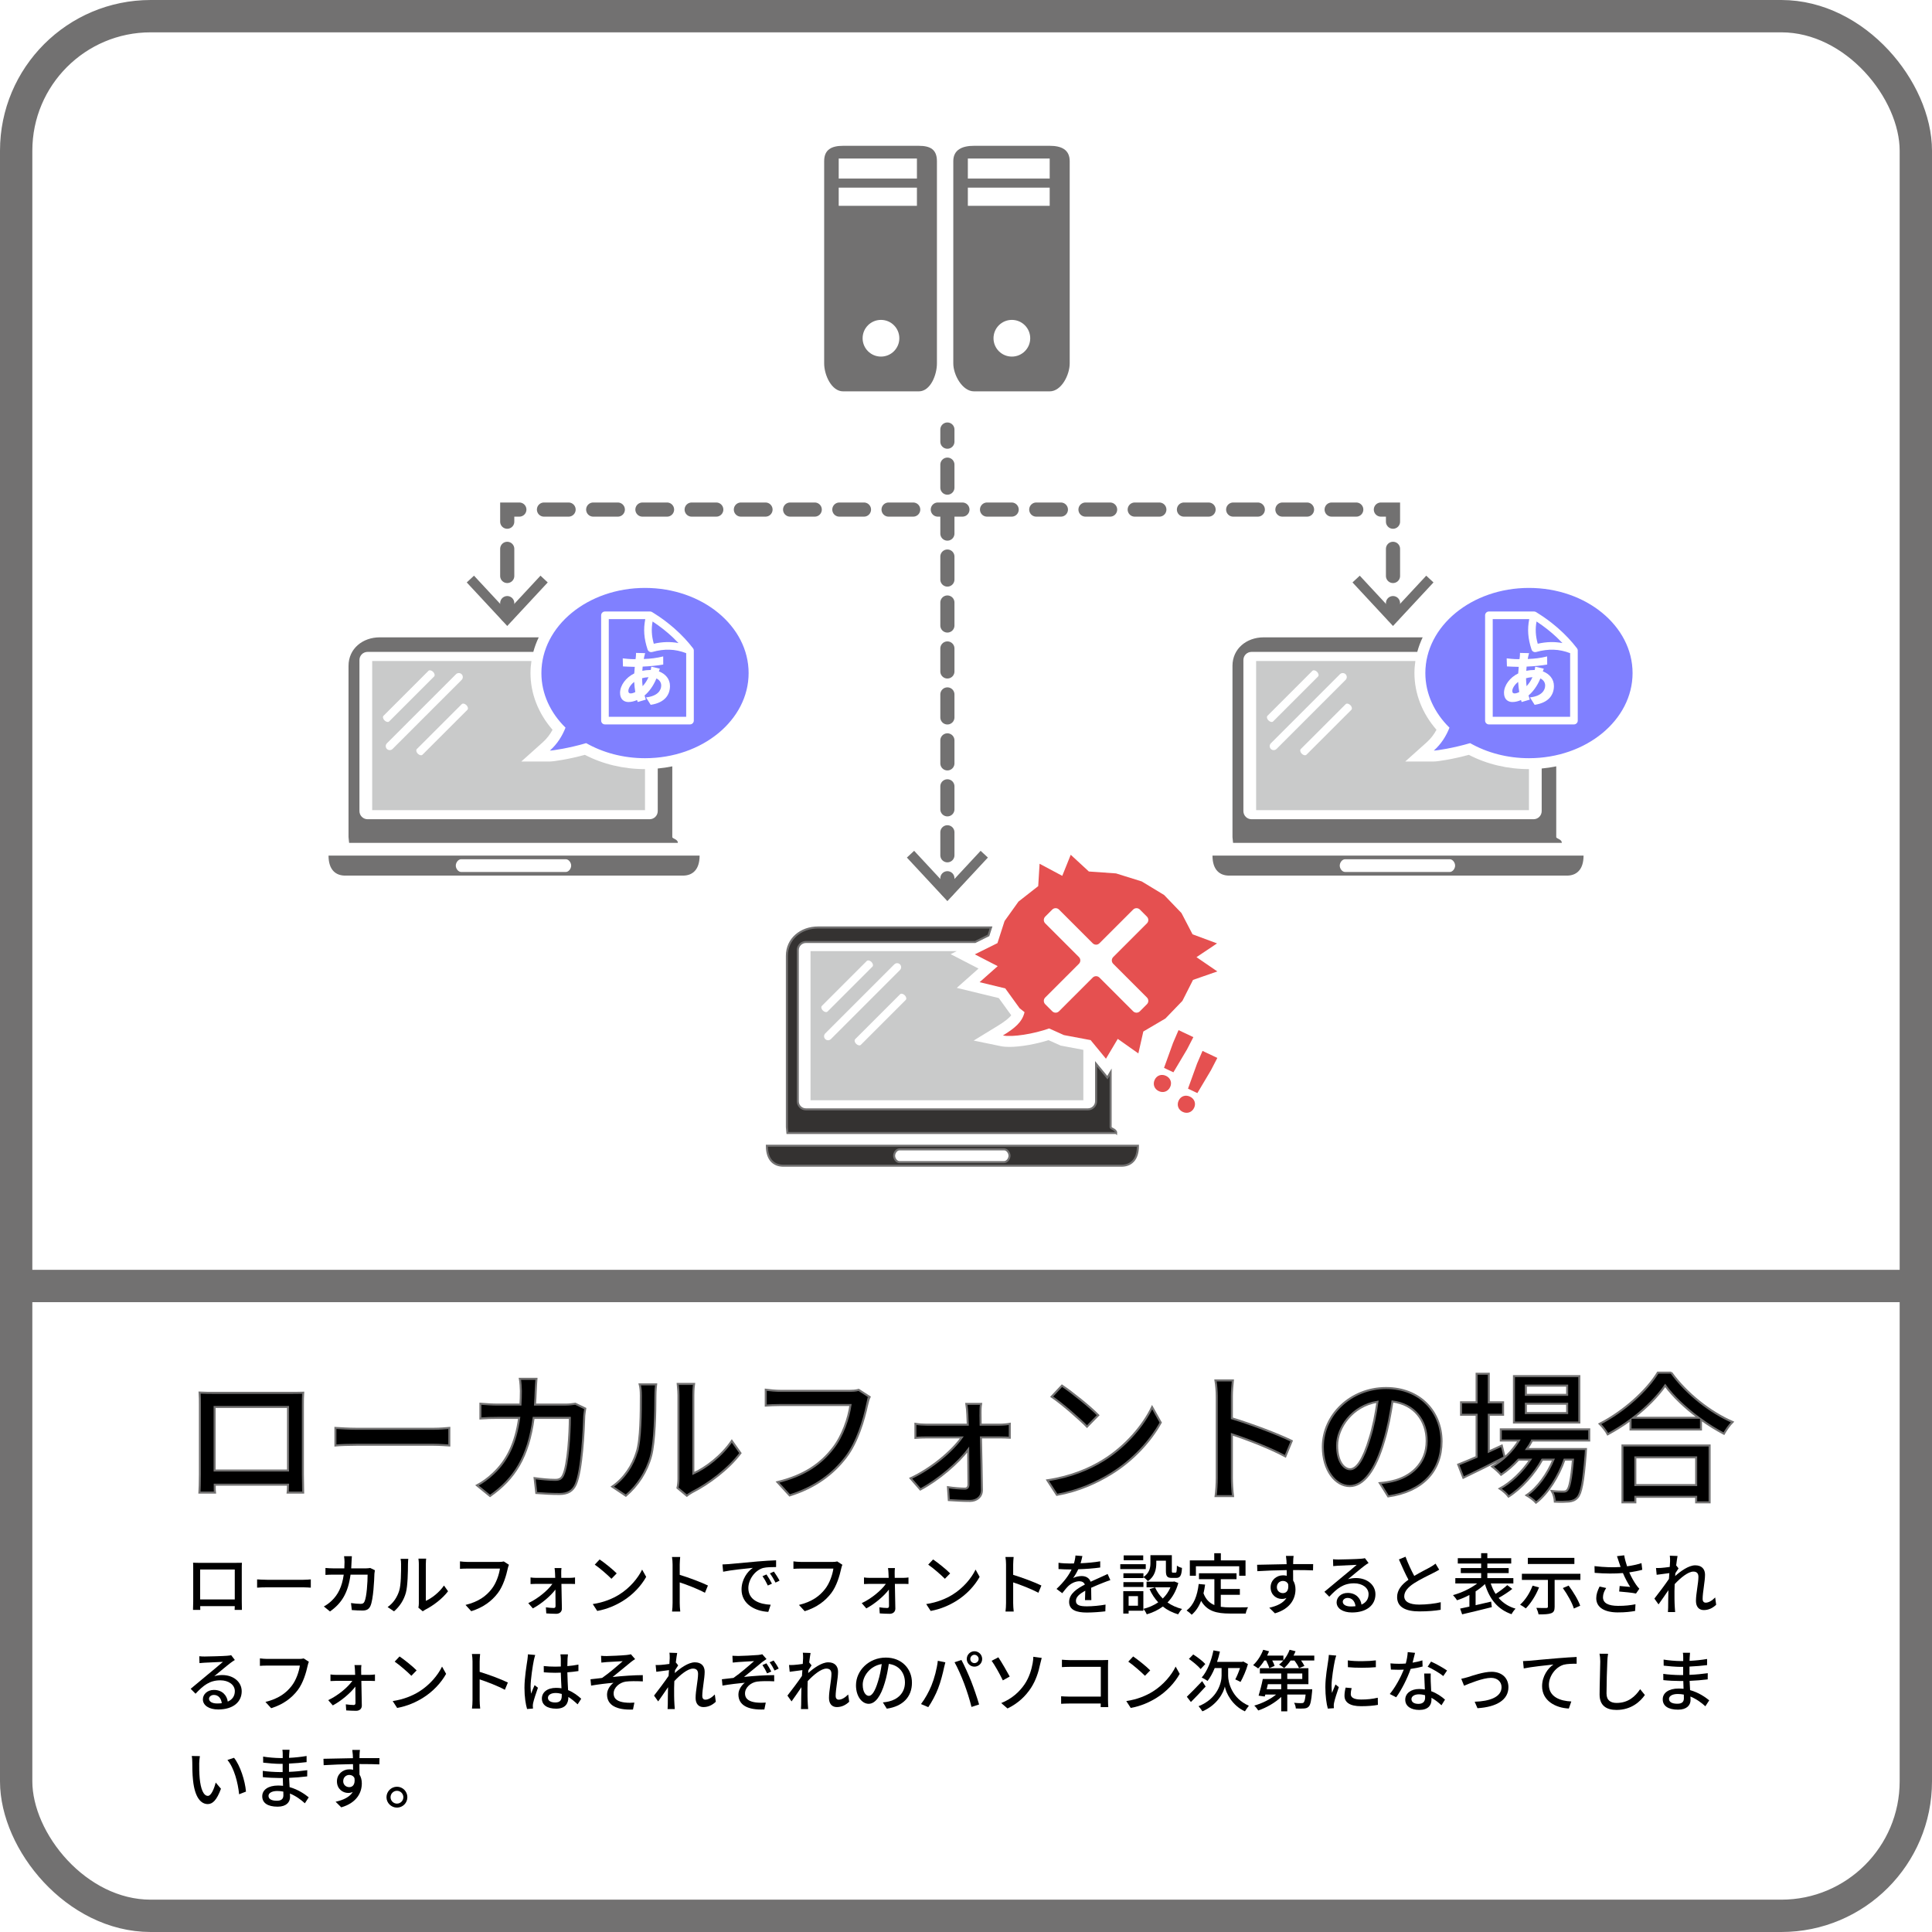<?xml version="1.0" encoding="UTF-8"?><svg id="b" xmlns="http://www.w3.org/2000/svg" viewBox="0 0 956 956"><g id="c"><g id="d"><rect x="8" y="8" width="940" height="940" rx="66.559" ry="66.559" fill="none" stroke="#727171" stroke-miterlimit="10" stroke-width="16"/><line x1="8" y1="636.342" x2="948" y2="636.342" fill="none" stroke="#727171" stroke-miterlimit="10" stroke-width="16"/><g><path d="m105.563,689.213h38.014c1.61,0,4.131,0,6.441-.07-.14,1.891-.14,4.061-.14,6.021v34.374c0,2.45.14,8.471.14,9.031h-7.631c.07-.351.07-1.961.14-3.921h-36.264c0,1.891,0,3.57.07,3.921h-7.631c.07-.631.21-6.231.21-9.031v-34.374c0-1.82,0-4.271-.14-6.091,2.8.141,5.04.141,6.791.141Zm.63,38.434h36.334v-31.433h-36.334v31.433Z" stroke="#727171" stroke-miterlimit="10"/><path d="m176.403,706.994h38.084c3.36,0,6.091-.279,7.841-.42v8.682c-1.54-.07-4.76-.351-7.841-.351h-38.084c-3.85,0-8.051.141-10.431.351v-8.682c2.311.141,6.651.42,10.431.42Z" stroke="#727171" stroke-miterlimit="10"/><path d="m265.094,688.163c-.07,2.38-.21,4.69-.35,6.86h15.122c1.82,0,3.43-.21,4.83-.42l4.901,2.38c-.21,1.19-.42,2.731-.49,3.57-.21,7.071-1.12,27.093-4.201,33.954-1.47,3.22-3.85,4.76-8.121,4.76-3.78,0-7.841-.21-11.411-.489l-.84-7.352c3.57.49,7.281.841,10.151.841,2.1,0,3.22-.631,3.99-2.381,2.38-4.9,3.291-20.722,3.291-28.282h-17.922c-2.59,19.462-9.521,30.173-21.562,38.644l-6.44-5.25c2.52-1.331,5.601-3.501,8.051-5.881,6.79-6.371,11.061-14.842,12.811-27.513h-10.641c-2.59,0-5.881.069-8.541.279v-7.28c2.66.21,5.811.42,8.541.42h11.271c.14-2.101.21-4.341.21-6.721,0-1.54-.21-4.41-.49-6.021h8.191c-.14,1.61-.28,4.2-.35,5.881Z" stroke="#727171" stroke-miterlimit="10"/><path d="m315.072,718.616c2.03-6.231,2.03-19.883,2.03-27.934,0-2.38-.14-4.061-.56-5.67h8.121c-.07.56-.35,3.15-.35,5.601,0,7.981-.28,22.892-2.17,29.893-2.1,7.701-6.511,14.562-12.461,19.602l-6.721-4.481c6.091-4.201,10.081-10.571,12.111-17.012Zm20.652,13.231v-41.444c0-2.871-.42-5.181-.42-5.601h8.121c-.07.42-.35,2.729-.35,5.601v38.714c6.091-2.731,14.002-8.682,19.042-16.102l4.271,6.021c-5.951,7.91-15.822,15.262-23.873,19.321-1.26.7-2.1,1.331-2.66,1.751l-4.621-3.851c.28-1.19.49-2.801.49-4.41Z" stroke="#727171" stroke-miterlimit="10"/><path d="m429.037,695.304c-1.54,7.141-4.761,18.271-10.431,25.692-6.371,8.331-15.122,14.981-27.863,18.972l-6.021-6.58c13.722-3.36,21.632-9.312,27.373-16.662,4.831-6.091,7.841-15.052,8.751-21.492h-34.373c-3.011,0-5.811.14-7.561.28v-7.841c1.96.28,5.25.56,7.561.56h33.953c1.19,0,2.94-.069,4.481-.49l5.391,3.501c-.56,1.12-.91,2.66-1.26,4.061Z" stroke="#727171" stroke-miterlimit="10"/><path d="m485.175,699.854c0,1.33.07,3.081.07,5.111h9.311c1.61,0,4.06-.211,5.11-.421v6.861c-1.4-.07-3.43-.141-4.9-.141h-9.381c.21,8.611.42,19.183.49,26.043,0,3.29-2.45,5.391-5.951,5.391-3.08,0-7.491-.21-10.431-.42l-.42-6.371c2.8.421,6.371.7,8.331.7,1.26,0,1.82-.769,1.82-2.17,0-3.99-.07-10.571-.14-17.151-4.831,6.511-14.702,14.981-23.663,19.741l-4.831-5.53c10.221-4.761,20.512-13.371,25.343-20.232h-17.152c-1.89,0-3.99.07-5.811.21v-6.931c1.61.28,3.92.421,5.67.421h20.232c-.07-2.03-.14-3.711-.21-5.111-.07-1.47-.21-3.5-.49-5.18h7.281c-.28,1.54-.28,3.5-.28,5.18Z" stroke="#727171" stroke-miterlimit="10"/><path d="m545.795,722.676c11.271-6.931,20.022-17.432,24.293-26.393l4.271,7.631c-5.04,9.102-13.651,18.622-24.572,25.343-7.071,4.341-15.962,8.471-26.813,10.432l-4.69-7.211c11.691-1.75,20.792-5.671,27.513-9.802Zm-2.38-22.402l-5.53,5.671c-3.641-3.71-12.321-11.341-17.502-14.842l5.11-5.46c4.901,3.29,14.002,10.571,17.922,14.631Z" stroke="#727171" stroke-miterlimit="10"/><path d="m602.073,690.893c0-2.24-.21-5.46-.63-7.841h8.611c-.21,2.311-.49,5.391-.49,7.841v10.922c9.311,2.8,22.612,7.771,29.613,11.201l-3.15,7.631c-7.351-3.991-18.762-8.401-26.462-10.922v21.633c0,2.17.21,6.44.56,8.961h-8.611c.35-2.45.56-6.231.56-8.961v-40.465Z" stroke="#727171" stroke-miterlimit="10"/><path d="m686.915,740.458l-4.13-6.581c2.38-.21,4.481-.56,6.231-.98,8.961-2.03,16.942-8.611,16.942-19.882,0-10.151-6.161-18.202-16.942-19.532-.98,6.301-2.17,13.091-4.2,19.672-4.201,14.281-10.011,22.192-16.942,22.192s-13.301-7.701-13.301-19.393c0-15.682,13.721-29.123,31.293-29.123,16.802,0,27.443,11.762,27.443,26.394,0,14.701-9.381,24.782-26.393,27.232Zm-18.832-13.441c3.15,0,6.441-4.551,9.661-15.331,1.75-5.531,3.01-11.901,3.851-18.062-12.602,2.03-19.952,12.951-19.952,21.633,0,8.051,3.43,11.761,6.44,11.761Z" stroke="#727171" stroke-miterlimit="10"/><path d="m744.524,721.067c-7.001,3.57-14.562,7.351-20.442,10.15l-2.52-6.511c2.52-.98,5.67-2.31,9.101-3.78v-20.862h-7.701v-6.16h7.701v-14.142h6.021v14.142h7.071v6.16h-7.071v18.202c2.1-.98,4.271-1.96,6.44-2.94l1.4,5.741Zm13.581-8.261c-.77,1.47-1.61,2.87-2.59,4.2h29.263s-.07,1.61-.14,2.45c-1.12,14.001-2.17,19.462-4.061,21.562-1.19,1.33-2.521,1.75-4.201,1.96-1.61.14-4.2.21-7.0.07-.07-1.541-.63-3.851-1.47-5.251,2.38.28,4.55.28,5.46.28,1.05,0,1.61-.07,2.17-.77,1.05-1.19,1.96-5.181,2.8-15.052h-4.201c-2.8,8.121-8.261,16.872-14.071,21.282-1.05-1.19-3.081-2.729-4.69-3.64,5.46-3.641,10.361-10.571,13.301-17.643h-5.53c-3.781,6.931-10.431,14.352-16.662,18.273-.98-1.33-2.8-2.94-4.34-3.921,5.531-2.94,11.271-8.541,15.122-14.352h-5.881c-2.66,2.94-5.601,5.461-8.611,7.491-.91-1.05-3.15-3.15-4.41-4.061,5.25-3.011,10.011-7.561,13.231-12.881h-8.961v-5.531h43.754v5.531h-28.283Zm23.383-8.892h-32.344v-22.962h32.344v22.962Zm-6.021-18.271h-20.442v4.551h20.442v-4.551Zm0,8.961h-20.442v4.62h20.442v-4.62Z" stroke="#727171" stroke-miterlimit="10"/><path d="m826.985,679.202c7.491,10.431,19.322,19.672,30.314,24.433-1.61,1.609-3.15,3.85-4.271,5.811-3.71-1.961-7.631-4.341-11.341-7.071v4.971h-34.864v-4.761c-3.57,2.66-7.42,5.041-11.271,7.141-.77-1.54-2.66-3.85-3.99-5.181,11.971-6.09,23.452-16.591,28.773-25.342h6.65Zm-24.152,36.054h43.124v28.143h-6.651v-2.731h-30.103v2.731h-6.371v-28.143Zm37.664-13.722c-6.581-4.9-12.602-10.571-16.522-15.962-3.57,5.181-9.171,10.921-15.752,15.962h32.273Zm-31.294,19.602v13.722h30.103v-13.722h-30.103Z" stroke="#727171" stroke-miterlimit="10"/></g><g><path d="m415.015,78.45h38.7v9.9h-38.7v-9.9h0Zm0,14.4h38.7v9h-38.7v-9h0Zm11.827,74.52c0-5.013,4.064-9.081,9.082-9.081s9.085,4.068,9.085,9.081c0,5.022-4.068,9.081-9.085,9.081s-9.082-4.059-9.082-9.081h0Zm-19.027-87.615v100.071c0,5.733,3.639,13.824,9.372,13.824h37.475c5.734,0,8.953-8.091,8.953-13.824v-100.071c0-5.733-3.219-7.605-8.953-7.605h-37.475c-5.733,0-9.372,1.872-9.372,7.605h0Zm71.1-1.305h40.5v9.9h-40.5v-9.9h0Zm0,14.4h40.5v9h-40.5v-9h0Zm12.698,74.52c0-5.013,4.064-9.081,9.082-9.081s9.085,4.068,9.085,9.081c0,5.022-4.067,9.081-9.085,9.081s-9.082-4.059-9.082-9.081h0Zm-9.655,26.28h37.474c5.734,0,9.883-8.091,9.883-13.824v-100.071c0-5.733-4.149-7.605-9.883-7.605h-37.474c-5.733,0-10.243,1.872-10.243,7.605v100.071c0,5.733,4.51,13.824,10.243,13.824h0Z" fill="#727171"/><g><line x1="468.791" y1="212.55" x2="468.791" y2="218.55" fill="none" stroke="#727171" stroke-linecap="round" stroke-miterlimit="10" stroke-width="7"/><line x1="468.791" y1="229.92" x2="468.791" y2="428.894" fill="none" stroke="#727171" stroke-dasharray="0 0 11.37 11.37" stroke-linecap="round" stroke-miterlimit="10" stroke-width="7"/><line x1="468.791" y1="434.579" x2="468.791" y2="440.579" fill="none" stroke="#727171" stroke-linecap="round" stroke-miterlimit="10" stroke-width="7"/><polygon points="448.751 424.343 452.34 421 468.786 438.698 485.238 421 488.827 424.343 468.786 445.893 448.751 424.343" fill="#727171"/></g><g><line x1="250.991" y1="304.438" x2="250.991" y2="298.438" fill="none" stroke="#727171" stroke-linecap="round" stroke-miterlimit="10" stroke-width="7"/><line x1="250.991" y1="285.008" x2="250.991" y2="264.864" fill="none" stroke="#727171" stroke-dasharray="0 0 13.429 13.429" stroke-linecap="round" stroke-miterlimit="10" stroke-width="7"/><polyline points="250.991 258.15 250.991 252.15 256.991 252.15" fill="none" stroke="#727171" stroke-linecap="round" stroke-miterlimit="10" stroke-width="7"/><line x1="269.171" y1="252.15" x2="677.201" y2="252.15" fill="none" stroke="#727171" stroke-dasharray="0 0 12.18 12.18" stroke-linecap="round" stroke-miterlimit="10" stroke-width="7"/><polyline points="683.291 252.15 689.291 252.15 689.291 258.15" fill="none" stroke="#727171" stroke-linecap="round" stroke-miterlimit="10" stroke-width="7"/><line x1="689.291" y1="271.579" x2="689.291" y2="291.723" fill="none" stroke="#727171" stroke-dasharray="0 0 13.429 13.429" stroke-linecap="round" stroke-miterlimit="10" stroke-width="7"/><line x1="689.291" y1="298.438" x2="689.291" y2="304.438" fill="none" stroke="#727171" stroke-linecap="round" stroke-miterlimit="10" stroke-width="7"/><polygon points="271.031 288.201 267.443 284.859 250.996 302.557 234.545 284.859 230.956 288.201 250.996 309.752 271.031 288.201" fill="#727171"/><polygon points="669.251 288.201 672.84 284.859 689.286 302.557 705.738 284.859 709.327 288.201 689.286 309.752 669.251 288.201" fill="#727171"/></g><path d="m571.374,534.293c1.044-2.208,3.379-2.982,5.588-1.938,2.208,1.044,3.093,3.34,2.049,5.548-1.044,2.209-3.415,3.057-5.623,2.013-2.246-1.062-3.057-3.414-2.013-5.623Zm9.081-18.24l2.713-6.32,7.337,3.469-3.162,6.107-6.716,11.298-4.641-2.194,4.469-12.36Zm2.783,28.521c1.044-2.208,3.379-2.982,5.588-1.938s3.093,3.34,2.049,5.548-3.415,3.057-5.623,2.013c-2.246-1.062-3.057-3.414-2.013-5.623Zm9.081-18.24l2.713-6.32,7.337,3.469-3.162,6.107-6.716,11.298-4.641-2.194,4.469-12.36Z" fill="#e55050"/><path d="m760.91,318.533c-1.089-3.901-1.274-7.252-.591-11.014,3.664,2.42,7.009,5.048,10.013,7.87.959.911,1.896,1.849,2.806,2.816-3.957-.752-7.966-.639-12.228.328Zm46.923,14.514c0,23.268-22.953,42.131-51.268,42.131-10.814,0-20.84-2.758-29.11-7.456-8.351,2.455-16.498,3.683-17.962,3.683,3.693-3.304,6.122-7.21,7.737-11.345-7.446-7.314-11.933-16.732-11.933-27.013,0-23.268,22.953-42.131,51.268-42.131s51.268,18.863,51.268,42.131Zm-27.122-11.116c0-.002-0-.003-0-.005-0-.062-.009-.124-.015-.185-.004-.04-.004-.081-.01-.121-.01-.058-.028-.114-.043-.17-.011-.042-.018-.086-.032-.127-.016-.047-.04-.092-.059-.137-.021-.049-.039-.099-.064-.146-.02-.037-.046-.071-.069-.107-.031-.05-.059-.101-.095-.148-.004-.005-.008-.01-.012-.016-.001-.001-.001-.001-.001-.002-.002-.002-.004-.005-.006-.007-2.652-3.46-5.711-6.713-9.149-9.737-.237-.211-.48-.414-.72-.622-.29-.249-.583-.496-.878-.741-2.489-2.091-5.112-4.016-7.864-5.766-.537-.347-1.079-.69-1.628-1.028-.001-.001-.002-.001-.003-.001-.005-.003-.011-.007-.016-.01-.007-.004-.016-.006-.023-.011-.108-.063-.223-.113-.341-.153-.019-.006-.037-.014-.056-.02-.121-.037-.245-.06-.371-.072-.025-.002-.049-.004-.073-.005-.036-.002-.071-.007-.107-.007h-22.328c-1.042,0-1.887.845-1.887,1.887v52.096c0,1.042.845,1.887,1.887,1.887h42.078c1.042,0,1.887-.845,1.887-1.887v-34.636Zm-32.39,19.951c0,.81.289,1.244,1.157,1.244.636,0,1.446-.232,2.285-.694-.26-1.533-.463-3.24-.55-5.005-1.794,1.388-2.893,3.211-2.893,4.455Zm7.059-2.343c1.099-1.186,2.112-2.604,2.922-4.455-1.215.058-2.256.26-3.182.521.029,1.446.116,2.748.26,3.934Zm21.559-16.337v31.479h-38.305v-48.323h18.068c-1.006,5.109-.645,9.624,1.138,15.034.315.956,1.325,1.498,2.296,1.227,6.084-1.687,11.319-1.514,16.803.583Zm-8.02,16.221c0-3.442-2.257-6.017-5.497-7.203.173-.521.376-1.042.492-1.331l-4.253-1.013c-.029.405-.116,1.042-.232,1.649h-.174c-1.36,0-2.748.145-4.021.405l.173-2.083c3.587-.145,7.464-.521,10.183-1.013l-.029-4.021c-3.269.81-6.191,1.157-9.604,1.273.058-.405.145-.839.231-1.215.116-.492.232-1.013.434-1.678l-4.513-.115c.029.579-.029,1.36-.087,1.938-.029.376-.087.752-.145,1.157h-.695c-2.054,0-4.599-.26-5.641-.405l.116,3.992c1.446.058,3.703.203,5.381.203h.463c-.116,1.07-.203,2.17-.26,3.269-4.079,1.967-7.03,5.873-7.03,9.604,0,3.211,1.938,4.542,4.166,4.542,1.475,0,2.951-.405,4.253-.984.116.347.203.694.318.984l4.021-1.186c-.232-.665-.434-1.36-.636-2.054,2.083-1.707,4.339-4.629,5.873-8.418,1.562.723,2.372,2.025,2.372,3.501,0,2.343-1.736,5.236-7.522,5.872l2.314,3.674c7.319-1.099,9.547-5.265,9.547-9.344Z" fill="#8080ff"/><path d="m772.81,417.071c.117-1.8-2.745-2.067-2.745-2.868v-34.999c-2.347.483-4.75.844-7.2,1.073v21.077c0,2.219-1.799,4.018-4.018,4.018h-139.565c-2.219,0-4.018-1.799-4.018-4.018v-74.764c0-2.219,1.799-4.018,4.018-4.018h82.019c.668-2.479,1.565-4.884,2.676-7.2h-78.702c-8.454,0-15.411,5.635-15.411,14.085v84.747c0,.801.171,1.068.287,2.868h162.659Z" fill="#727171"/><path d="m608.206,433.271h167.133c4.554,0,8.244-2.7,8.244-9.9h-183.616c0,7.2,3.688,9.9,8.239,9.9Zm57.382-8.1h51.787c1.462,0,2.651,1.688,2.651,3.15,0,1.462-1.188,3.15-2.651,3.15h-51.787c-1.464,0-2.651-1.688-2.651-3.15,0-1.462,1.187-3.15,2.651-3.15Z" fill="#727171"/><path d="m621.564,327.071v73.8h135.001v-20.294h-0c-10.582,0-20.817-2.435-29.753-7.062-7.934,2.162-15.332,3.289-17.319,3.289h-14.135l10.535-9.425c1.99-1.781,3.615-3.847,4.917-6.264-7.063-8.105-10.912-17.944-10.912-28.069,0-2.025.169-4.016.464-5.975h-78.797Zm5.619,27.101l22.217-22.217c.504-.506,1.542-.288,2.315.486.771.772.99,1.809.486,2.314l-22.218,22.217c-.506.505-1.541.288-2.314-.485-.777-.771-.994-1.809-.486-2.315Zm1.67,16.432c-.776-.773-.771-2.029.006-2.807l34.164-34.166c.778-.777,2.035-.78,2.81-.006.771.772.771,2.03-.008,2.806l-34.166,34.166c-.778.777-2.033.78-2.806.007Zm39.827-19.372l-22.218,22.218c-.504.504-1.542.287-2.314-.486-.775-.773-.992-1.809-.487-2.314l22.218-22.217c.504-.507,1.54-.288,2.317.485.771.772.989,1.81.484,2.313Z" fill="#c9caca"/><path d="m323.51,318.533c-1.089-3.901-1.274-7.252-.591-11.014,3.664,2.42,7.009,5.048,10.013,7.87.959.911,1.896,1.849,2.806,2.816-3.957-.752-7.966-.639-12.228.328Zm46.923,14.514c0,23.268-22.953,42.131-51.268,42.131-10.814,0-20.84-2.758-29.11-7.456-8.351,2.455-16.498,3.683-17.962,3.683,3.693-3.304,6.122-7.21,7.737-11.345-7.446-7.314-11.933-16.732-11.933-27.013,0-23.268,22.953-42.131,51.268-42.131s51.268,18.863,51.268,42.131Zm-27.122-11.116c0-.002-0-.003-0-.005-0-.062-.009-.124-.015-.185-.004-.04-.004-.081-.01-.121-.01-.058-.028-.114-.043-.17-.011-.042-.018-.086-.032-.127-.016-.047-.04-.092-.059-.137-.021-.049-.039-.099-.064-.146-.02-.037-.046-.071-.069-.107-.031-.05-.059-.101-.095-.148-.004-.005-.008-.01-.012-.016-.001-.001-.001-.001-.001-.002-.002-.002-.004-.005-.006-.007-2.652-3.46-5.711-6.713-9.149-9.737-.237-.211-.48-.414-.72-.622-.29-.249-.583-.496-.878-.741-2.489-2.091-5.112-4.016-7.864-5.766-.537-.347-1.079-.69-1.628-1.028-.001-.001-.002-.001-.003-.001-.005-.003-.011-.007-.016-.01-.007-.004-.016-.006-.023-.011-.108-.063-.223-.113-.341-.153-.019-.006-.037-.014-.056-.02-.121-.037-.245-.06-.371-.072-.025-.002-.049-.004-.073-.005-.036-.002-.071-.007-.107-.007h-22.328c-1.042,0-1.887.845-1.887,1.887v52.096c0,1.042.845,1.887,1.887,1.887h42.078c1.042,0,1.887-.845,1.887-1.887v-34.636Zm-32.39,19.951c0,.81.289,1.244,1.157,1.244.636,0,1.446-.232,2.285-.694-.26-1.533-.463-3.24-.55-5.005-1.794,1.388-2.893,3.211-2.893,4.455Zm7.059-2.343c1.099-1.186,2.112-2.604,2.922-4.455-1.215.058-2.256.26-3.182.521.029,1.446.116,2.748.26,3.934Zm21.559-16.337v31.479h-38.305v-48.323h18.068c-1.006,5.109-.645,9.624,1.138,15.034.315.956,1.325,1.498,2.296,1.227,6.084-1.687,11.319-1.514,16.803.583Zm-8.02,16.221c0-3.442-2.257-6.017-5.497-7.203.173-.521.376-1.042.492-1.331l-4.253-1.013c-.029.405-.116,1.042-.232,1.649h-.174c-1.36,0-2.748.145-4.021.405l.173-2.083c3.587-.145,7.464-.521,10.183-1.013l-.029-4.021c-3.269.81-6.191,1.157-9.604,1.273.058-.405.145-.839.231-1.215.116-.492.232-1.013.434-1.678l-4.513-.115c.029.579-.029,1.36-.087,1.938-.029.376-.087.752-.145,1.157h-.695c-2.054,0-4.599-.26-5.641-.405l.116,3.992c1.446.058,3.703.203,5.381.203h.463c-.116,1.07-.203,2.17-.26,3.269-4.079,1.967-7.03,5.873-7.03,9.604,0,3.211,1.938,4.542,4.166,4.542,1.475,0,2.951-.405,4.253-.984.116.347.203.694.318.984l4.021-1.186c-.232-.665-.434-1.36-.636-2.054,2.083-1.707,4.339-4.629,5.873-8.418,1.562.723,2.372,2.025,2.372,3.501,0,2.343-1.736,5.236-7.522,5.872l2.314,3.674c7.319-1.099,9.547-5.265,9.547-9.344Z" fill="#8080ff"/><path d="m335.41,417.071c.117-1.8-2.745-2.067-2.745-2.868v-34.999c-2.347.483-4.75.844-7.2,1.073v21.077c0,2.219-1.799,4.018-4.018,4.018h-139.565c-2.219,0-4.018-1.799-4.018-4.018v-74.764c0-2.219,1.799-4.018,4.018-4.018h82.019c.668-2.479,1.565-4.884,2.676-7.2h-78.702c-8.454,0-15.411,5.635-15.411,14.085v84.747c0,.801.171,1.068.287,2.868h162.659Z" fill="#727171"/><path d="m170.806,433.271h167.133c4.554,0,8.244-2.7,8.244-9.9h-183.616c0,7.2,3.688,9.9,8.239,9.9Zm57.382-8.1h51.787c1.462,0,2.651,1.688,2.651,3.15,0,1.462-1.188,3.15-2.651,3.15h-51.787c-1.464,0-2.651-1.688-2.651-3.15,0-1.462,1.187-3.15,2.651-3.15Z" fill="#727171"/><path d="m184.164,327.071v73.8h135.001v-20.294h-0c-10.582,0-20.817-2.435-29.753-7.062-7.934,2.162-15.332,3.289-17.319,3.289h-14.135l10.535-9.425c1.99-1.781,3.615-3.847,4.917-6.264-7.063-8.105-10.912-17.944-10.912-28.069,0-2.025.169-4.016.464-5.975h-78.797Zm5.619,27.101l22.217-22.217c.504-.506,1.542-.288,2.315.486.771.772.99,1.809.486,2.314l-22.218,22.217c-.506.505-1.541.288-2.314-.485-.777-.771-.994-1.809-.486-2.315Zm1.67,16.432c-.776-.773-.771-2.029.006-2.807l34.164-34.166c.778-.777,2.035-.78,2.81-.006.771.772.771,2.03-.008,2.806l-34.166,34.166c-.778.777-2.033.78-2.806.007Zm39.827-19.372l-22.218,22.218c-.504.504-1.542.287-2.314-.486-.775-.773-.992-1.809-.487-2.314l22.218-22.217c.504-.507,1.54-.288,2.317.485.771.772.989,1.81.484,2.313Z" fill="#c9caca"/><path d="m552.31,560.632c.117-1.8-2.745-2.067-2.745-2.868v-27.209l-1.599,2.686-5.601-6.802v18.475c0,2.219-1.799,4.018-4.018,4.018h-139.565c-2.219,0-4.018-1.799-4.018-4.018v-74.764c0-2.219,1.799-4.018,4.018-4.018h83.737l6.604-3.272,1.265-3.928h-85.613c-8.454,0-15.411,5.635-15.411,14.085v84.747c0,.801.171,1.068.287,2.868h162.659Z" fill="#343231" stroke="#727171" stroke-miterlimit="10"/><path d="m401.064,470.632v73.8h135.001v-24.942l-11.228-2.111-5.988-2.689c-6.326,2.002-13.984,3.346-19.346,3.346-1.673,0-3.085-.124-4.316-.377l-13.393-2.758,11.664-7.138c3.555-2.175,5.688-3.798,6.924-5.385l-6.157-8.516-20.793-5.034,10.777-9.565-13.816-7.122,3.047-1.51h-72.374Zm5.619,27.101l22.217-22.217c.504-.506,1.542-.288,2.315.486.771.772.99,1.809.486,2.314l-22.218,22.217c-.506.505-1.541.288-2.314-.485-.777-.771-.994-1.809-.486-2.315Zm1.67,16.432c-.776-.773-.771-2.029.006-2.807l34.164-34.166c.778-.777,2.035-.78,2.81-.006.771.772.771,2.03-.008,2.806l-34.166,34.166c-.778.777-2.033.78-2.806.007Zm39.827-19.372l-22.218,22.218c-.504.504-1.542.287-2.314-.486-.775-.773-.992-1.809-.487-2.314l22.218-22.217c.504-.507,1.54-.288,2.317.485.771.772.989,1.81.484,2.313Z" fill="#c9caca"/><path d="m387.706,576.832h167.133c4.554,0,8.244-2.7,8.244-9.9h-183.616c0,7.2,3.688,9.9,8.239,9.9Zm57.382-8.1h51.787c1.462,0,2.651,1.688,2.651,3.15,0,1.462-1.188,3.15-2.651,3.15h-51.787c-1.464,0-2.651-1.688-2.651-3.15,0-1.462,1.187-3.15,2.651-3.15Z" fill="#343231" stroke="#727171" stroke-miterlimit="10"/><path d="m592.056,473.625l10.167-6.808-12.12-4.497-5.474-10.513-8.591-8.941-11.07-6.706-12.729-3.974-13.443-.947-8.969-8.278-4.191,10.428-11.221-5.978-.68,11.065-9.76,7.648-6.895,9.641-3.518,10.919-11.202,5.551,11.322,5.836-8.943,7.938,12.691,3.073,7.099,9.818,2.441,1.943c-1.152,5.033-5.077,8.087-10.696,11.526,4.644.956,15.334-.774,22.856-3.472l7.333,3.291,13.209,2.484,7.581,9.208,5.845-9.815,10.19,7.195,2.458-10.848,10.932-6.428,8.405-8.726,5.255-10.377,12.028-4.191-10.313-7.067Zm-41.208,3.284l16.679,16.68c.921.92.92,2.412,0,3.332l-3.485,3.486c-.92.92-2.412.92-3.332,0l-16.679-16.679c-.92-.92-2.412-.92-3.332,0l-16.679,16.679c-.92.92-2.412.92-3.332,0l-3.486-3.486c-.92-.92-.92-2.412,0-3.332l16.679-16.68c.92-.92.92-2.412,0-3.332l-16.679-16.68c-.92-.92-.92-2.412,0-3.332l3.486-3.486c.92-.92,2.412-.92,3.332,0l16.679,16.679c.92.92,2.412.92,3.332,0l16.679-16.679c.92-.92,2.412-.92,3.332,0l3.485,3.486c.92.92.921,2.412,0,3.332l-16.679,16.68c-.92.92-.92,2.412,0,3.332Z" fill="#e55050"/></g><g><path d="m98.744,773.332h17.921c.759,0,1.947,0,3.037-.033-.066.892-.066,1.914-.066,2.839v16.205c0,1.155.066,3.993.066,4.258h-3.598c.033-.165.033-.925.066-1.849h-17.096c0,.892,0,1.684.033,1.849h-3.597c.033-.297.099-2.938.099-4.258v-16.205c0-.858,0-2.014-.066-2.872,1.32.066,2.377.066,3.202.066Zm.297,18.119h17.129v-14.818h-17.129v14.818Z"/><path d="m132.14,781.715h17.955c1.585,0,2.872-.132,3.697-.197v4.092c-.726-.032-2.245-.165-3.697-.165h-17.955c-1.815,0-3.795.066-4.918.165v-4.092c1.089.065,3.135.197,4.918.197Z"/><path d="m173.952,772.837c-.033,1.122-.099,2.211-.165,3.234h7.129c.858,0,1.617-.099,2.277-.198l2.31,1.122c-.099.561-.198,1.287-.231,1.684-.099,3.334-.528,12.773-1.98,16.008-.693,1.518-1.815,2.244-3.829,2.244-1.782,0-3.697-.1-5.38-.231l-.396-3.466c1.683.231,3.433.397,4.786.397.99,0,1.518-.297,1.881-1.122,1.122-2.311,1.551-9.77,1.551-13.334h-8.449c-1.221,9.176-4.489,14.225-10.165,18.219l-3.037-2.476c1.188-.627,2.641-1.65,3.795-2.772,3.202-3.003,5.215-6.997,6.04-12.971h-5.017c-1.221,0-2.772.033-4.027.132v-3.433c1.254.1,2.74.198,4.027.198h5.314c.066-.99.099-2.046.099-3.168,0-.727-.099-2.08-.231-2.839h3.862c-.066.759-.132,1.98-.165,2.772Z"/><path d="m197.513,787.195c.957-2.938.957-9.374.957-13.169,0-1.122-.066-1.915-.264-2.674h3.829c-.033.265-.165,1.485-.165,2.641,0,3.763-.132,10.792-1.023,14.093-.99,3.631-3.069,6.865-5.875,9.241l-3.168-2.112c2.872-1.98,4.753-4.983,5.71-8.02Zm9.736,6.237v-19.538c0-1.353-.198-2.442-.198-2.641h3.829c-.033.198-.165,1.287-.165,2.641v18.251c2.872-1.287,6.601-4.093,8.977-7.591l2.013,2.838c-2.805,3.729-7.459,7.195-11.254,9.109-.594.33-.99.628-1.254.825l-2.178-1.815c.132-.56.231-1.319.231-2.079Z"/><path d="m251.24,776.203c-.726,3.367-2.245,8.614-4.918,12.113-3.003,3.928-7.129,7.062-13.136,8.944l-2.838-3.103c6.469-1.584,10.198-4.39,12.905-7.856,2.277-2.871,3.696-7.096,4.125-10.132h-16.205c-1.419,0-2.74.065-3.564.132v-3.697c.924.133,2.475.265,3.564.265h16.007c.561,0,1.386-.033,2.112-.231l2.541,1.65c-.264.528-.429,1.254-.594,1.914Z"/><path d="m277.705,778.349c0,.627.033,1.452.033,2.409h4.39c.759,0,1.914-.099,2.409-.198v3.235c-.66-.033-1.617-.066-2.311-.066h-4.422c.099,4.06.198,9.043.231,12.277,0,1.552-1.155,2.542-2.805,2.542-1.453,0-3.532-.1-4.918-.198l-.198-3.004c1.32.198,3.003.33,3.927.33.594,0,.858-.362.858-1.022,0-1.882-.033-4.984-.066-8.086-2.277,3.069-6.931,7.062-11.155,9.307l-2.277-2.607c4.818-2.244,9.67-6.304,11.948-9.538h-8.086c-.891,0-1.881.033-2.739.099v-3.268c.759.133,1.848.198,2.673.198h9.539c-.033-.957-.066-1.749-.099-2.409-.033-.693-.099-1.65-.231-2.442h3.432c-.132.727-.132,1.65-.132,2.442Z"/><path d="m306.282,789.109c5.314-3.268,9.439-8.219,11.453-12.443l2.013,3.598c-2.377,4.291-6.436,8.779-11.585,11.948-3.333,2.046-7.525,3.993-12.641,4.918l-2.211-3.4c5.512-.824,9.803-2.673,12.971-4.62Zm-1.123-10.562l-2.607,2.673c-1.716-1.749-5.809-5.347-8.251-6.997l2.409-2.574c2.311,1.552,6.601,4.984,8.449,6.898Z"/><path d="m332.813,774.124c0-1.056-.099-2.574-.297-3.696h4.06c-.099,1.089-.231,2.541-.231,3.696v5.148c4.39,1.32,10.66,3.664,13.961,5.281l-1.485,3.598c-3.465-1.882-8.845-3.961-12.476-5.149v10.199c0,1.022.099,3.036.264,4.225h-4.06c.165-1.155.264-2.938.264-4.225v-19.077Z"/><path d="m360.565,773.959c2.409-.231,8.284-.792,14.357-1.32,3.532-.297,6.832-.495,9.109-.56v3.333c-1.848,0-4.72.033-6.436.462-4.39,1.32-7.294,6.04-7.294,9.935,0,6.007,5.611,8.021,11.057,8.251l-1.188,3.532c-6.469-.33-13.235-3.796-13.235-11.057,0-4.984,2.938-8.977,5.611-10.727-3.333.33-11.023,1.122-14.72,1.914l-.33-3.598c1.254-.033,2.409-.099,3.069-.165Zm21.42,9.671l-2.046.924c-.792-1.684-1.65-3.201-2.64-4.621l1.98-.857c.792,1.155,2.014,3.168,2.707,4.555Zm3.763-1.485l-2.013.957c-.858-1.684-1.716-3.136-2.772-4.555l1.98-.892c.792,1.122,2.08,3.103,2.806,4.489Z"/><path d="m416.24,776.203c-.726,3.367-2.245,8.614-4.918,12.113-3.003,3.928-7.129,7.062-13.136,8.944l-2.838-3.103c6.469-1.584,10.198-4.39,12.905-7.856,2.277-2.871,3.696-7.096,4.125-10.132h-16.205c-1.419,0-2.74.065-3.564.132v-3.697c.924.133,2.475.265,3.564.265h16.007c.561,0,1.386-.033,2.112-.231l2.541,1.65c-.264.528-.429,1.254-.594,1.914Z"/><path d="m442.705,778.349c0,.627.033,1.452.033,2.409h4.39c.759,0,1.914-.099,2.409-.198v3.235c-.66-.033-1.617-.066-2.311-.066h-4.422c.099,4.06.198,9.043.231,12.277,0,1.552-1.155,2.542-2.805,2.542-1.453,0-3.532-.1-4.918-.198l-.198-3.004c1.32.198,3.003.33,3.927.33.594,0,.858-.362.858-1.022,0-1.882-.033-4.984-.066-8.086-2.277,3.069-6.931,7.062-11.155,9.307l-2.277-2.607c4.818-2.244,9.67-6.304,11.948-9.538h-8.086c-.891,0-1.881.033-2.739.099v-3.268c.759.133,1.848.198,2.673.198h9.539c-.033-.957-.066-1.749-.099-2.409-.033-.693-.099-1.65-.231-2.442h3.432c-.132.727-.132,1.65-.132,2.442Z"/><path d="m471.282,789.109c5.314-3.268,9.439-8.219,11.453-12.443l2.013,3.598c-2.377,4.291-6.436,8.779-11.585,11.948-3.333,2.046-7.525,3.993-12.641,4.918l-2.211-3.4c5.512-.824,9.803-2.673,12.971-4.62Zm-1.123-10.562l-2.607,2.673c-1.716-1.749-5.809-5.347-8.251-6.997l2.409-2.574c2.311,1.552,6.601,4.984,8.449,6.898Z"/><path d="m497.813,774.124c0-1.056-.099-2.574-.297-3.696h4.06c-.099,1.089-.231,2.541-.231,3.696v5.148c4.39,1.32,10.66,3.664,13.961,5.281l-1.485,3.598c-3.465-1.882-8.845-3.961-12.476-5.149v10.199c0,1.022.099,3.036.264,4.225h-4.06c.165-1.155.264-2.938.264-4.225v-19.077Z"/><path d="m534.708,773.531c3.234-.132,6.7-.43,9.704-.957v3.069c-3.234.462-7.294.759-10.859.857-.726,1.552-1.617,3.103-2.541,4.357,1.089-.627,2.938-.99,4.225-.99,2.079,0,3.795.957,4.422,2.805,2.046-.957,3.729-1.649,5.281-2.376,1.122-.495,2.08-.924,3.136-1.452l1.353,3.036c-.957.298-2.377.825-3.367,1.222-1.683.66-3.828,1.519-6.139,2.574.033,1.881.066,4.521.099,6.106h-3.136c.066-1.154.099-3.036.132-4.653-2.838,1.552-4.621,3.069-4.621,5.017,0,2.244,2.145,2.707,5.479,2.707,2.673,0,6.271-.33,9.175-.858l-.099,3.333c-2.377.297-6.205.595-9.176.595-4.918,0-8.746-1.155-8.746-5.248,0-4.06,3.96-6.634,7.789-8.581-.429-1.155-1.485-1.65-2.706-1.65-2.014,0-4.093,1.056-5.479,2.376-.957.925-1.914,2.146-3.003,3.532l-2.838-2.112c3.861-3.631,6.106-6.832,7.459-9.638h-.957c-1.386,0-3.664-.066-5.512-.198v-3.103c1.749.265,4.092.363,5.677.363.627,0,1.287,0,1.947-.033.429-1.353.693-2.739.759-3.928l3.432.265c-.198.924-.462,2.144-.891,3.564Z"/><path d="m566.949,776.435h-12.608v-2.442h12.608v2.442Zm-1.188,20.595h-7.294v1.387h-2.641v-11.09h9.935v9.703Zm.033-16.667c3.003-2.014,3.465-4.621,3.465-6.898v-3.928h10.595v7.757c0,.759.066.891.528.891h1.287c.495,0,.627-.429.693-3.466.594.495,1.749.958,2.508,1.123-.198,3.927-.957,4.95-2.872,4.95h-2.112c-2.277,0-2.97-.759-2.97-3.466v-5.05h-4.753v1.222c0,2.971-.693,6.568-4.158,8.878-.429-.527-1.551-1.551-2.211-1.947v.43h-9.901v-2.377h9.901v1.882Zm-9.901,2.508h9.901v2.409h-9.901v-2.409Zm9.802-10.825h-9.67v-2.409h9.67v2.409Zm-7.228,17.757v4.752h4.621v-4.752h-4.621Zm24.588-6.502c-1.089,4.026-2.938,7.194-5.347,9.637,2.08,1.452,4.489,2.542,7.228,3.234-.66.595-1.551,1.849-1.98,2.641-2.872-.858-5.413-2.146-7.558-3.861-2.344,1.749-5.017,3.003-7.955,3.861-.297-.759-1.056-2.046-1.65-2.706,2.673-.66,5.148-1.749,7.327-3.234-1.75-1.882-3.202-4.06-4.291-6.535l2.74-.858c.891,2.047,2.178,3.928,3.795,5.512,1.617-1.551,2.904-3.399,3.795-5.545h-11.815v-2.805h13.169l.561-.1,1.98.76Z"/><path d="m604.074,795.082c1.452.198,3.003.297,4.654.297,1.419,0,6.964,0,8.845-.065-.495.726-1.023,2.211-1.155,3.103h-7.855c-6.469,0-11.222-1.09-14.225-6.271-1.089,2.806-2.607,5.116-4.654,6.865-.495-.561-1.782-1.617-2.542-2.112,3.63-2.706,5.314-7.327,6.007-13.102l3.168.297c-.198,1.518-.462,2.97-.792,4.323,1.155,3.069,3.003,4.818,5.38,5.809v-12.806h-7.624v-2.938h18.581v2.938h-7.789v4.852h9.44v2.872h-9.44v5.94Zm-12.311-15.38h-3.003v-7.592h12.08v-3.531h3.267v3.531h12.212v7.592h-3.135v-4.686h-21.42v4.686Z"/><path d="m639.913,772.309c-.033.397-.033.99-.033,1.65h9.901l-.066,3.103c-1.947-.099-5.082-.165-9.868-.165.033,1.782.033,3.696.033,5.182.759,1.188,1.155,2.706,1.155,4.39,0,4.39-2.343,9.571-10.165,11.849l-2.805-2.772c3.894-.857,6.931-2.311,8.515-4.852-.66.33-1.452.495-2.311.495-2.673,0-5.544-1.98-5.544-5.743,0-3.465,2.805-5.94,6.139-5.94.66,0,1.287.066,1.848.231,0-.858-.033-1.849-.033-2.806-5.017.065-10.43.264-14.523.528l-.099-3.169c3.729-.066,9.868-.231,14.588-.297-.033-.727-.033-1.287-.066-1.684-.099-1.056-.198-2.079-.264-2.409h3.795c-.099.429-.198,1.947-.198,2.409Zm-5.083,16.008c1.716,0,3.003-1.353,2.575-4.456-.528-1.089-1.485-1.584-2.575-1.584-1.518,0-3.003,1.122-3.003,3.103,0,1.815,1.419,2.938,3.003,2.938Z"/><path d="m662.252,771.682c1.716,0,9.241-.198,11.023-.363,1.155-.099,1.75-.165,2.112-.297l1.815,2.377c-.693.429-1.386.891-2.079,1.419-1.684,1.254-5.743,4.686-8.086,6.601,1.32-.396,2.641-.56,3.96-.56,5.512,0,9.604,3.399,9.604,8.02,0,5.248-4.191,9.011-11.618,9.011-4.555,0-7.591-2.014-7.591-5.017,0-2.442,2.178-4.654,5.446-4.654,4.092,0,6.436,2.641,6.865,5.776,2.277-.99,3.498-2.772,3.498-5.182,0-3.103-3.037-5.347-7.162-5.347-5.281,0-8.383,2.475-12.278,6.634l-2.409-2.442c2.574-2.112,6.7-5.578,8.648-7.195,1.848-1.519,5.677-4.686,7.327-6.139-1.749.065-7.459.33-9.175.429-.825.033-1.683.1-2.442.198l-.099-3.399c.825.099,1.848.132,2.64.132Zm6.139,23.235c.825,0,1.617-.033,2.343-.132-.264-2.409-1.716-4.093-3.894-4.093-1.386,0-2.41.892-2.41,1.882,0,1.452,1.617,2.343,3.961,2.343Z"/><path d="m699.807,779.801c2.904-1.749,6.172-3.366,7.888-4.323,1.089-.627,1.881-1.122,2.64-1.749l1.815,3.003c-.858.528-1.782,1.023-2.838,1.551-2.178,1.123-6.568,3.169-9.704,5.215-2.904,1.915-4.752,3.994-4.752,6.403,0,2.574,2.475,4.093,7.393,4.093,3.531,0,7.954-.495,10.661-1.188l-.033,3.763c-2.607.462-6.304.792-10.496.792-6.37,0-11.057-1.815-11.057-7.096,0-3.499,2.245-6.205,5.611-8.581-1.518-2.772-3.168-6.502-4.72-10.034l3.268-1.353c1.32,3.564,2.938,6.931,4.324,9.505Z"/><path d="m748.319,786.238c-2.046,1.617-4.587,3.267-6.766,4.455,2.112,2.476,4.885,4.291,8.383,5.314-.66.66-1.584,1.882-1.98,2.74-6.931-2.41-10.925-7.525-13.169-14.919-1.32,1.287-2.905,2.509-4.621,3.631v6.832c2.475-.561,5.116-1.188,7.69-1.782l.33,2.739c-5.149,1.32-10.727,2.641-14.687,3.564l-.99-2.838c1.32-.265,2.871-.628,4.587-.99v-5.743c-2.046,1.089-4.159,1.98-6.139,2.607-.429-.759-1.353-1.881-1.98-2.541,4.125-1.122,8.779-3.301,11.981-5.776h-10.826v-2.641h12.773v-2.475h-10.066v-2.509h10.066v-2.244h-11.552v-2.641h11.552v-2.476h3.069v2.476h11.816v2.641h-11.816v2.244h10.562v2.509h-10.562v2.475h12.872v2.641h-11.189c.627,1.882,1.419,3.631,2.41,5.182,2.013-1.287,4.29-3.003,5.776-4.356l2.475,1.882Z"/><path d="m761.549,785.478c-1.551,3.994-4.092,7.889-6.535,10.396-.66-.528-2.046-1.419-2.838-1.848,2.542-2.245,4.852-5.81,6.172-9.406l3.201.857Zm20.463-6.732v3.036h-12.74v13.301c0,1.815-.429,2.739-1.749,3.201-1.32.495-3.333.561-6.205.561-.165-.924-.66-2.344-1.089-3.234,2.046.065,4.29.099,4.885.065.627-.032.825-.165.825-.659v-13.235h-12.872v-3.036h28.945Zm-2.971-4.852h-23.037v-3.037h23.037v3.037Zm-2.838,10.693c2.277,3.103,4.786,7.162,5.71,9.967l-3.136,1.387c-.792-2.739-3.168-6.964-5.446-10.133l2.872-1.221Z"/><path d="m800.127,770.032l3.564-.429c.264,1.684.825,3.663,1.419,5.445,2.41-.33,4.951-.857,7.129-1.584l.396,3.301c-1.881.528-4.258.957-6.436,1.287,1.023,2.344,2.343,4.653,3.399,6.139.495.727,1.023,1.353,1.585,1.947l-1.65,2.377c-1.716-.397-5.776-.793-8.317-.99l.231-2.74c1.75.133,4.093.33,5.215.463-1.155-1.782-2.541-4.324-3.597-6.865-3.961.33-8.582.33-13.994-.1l-.066-3.333c4.918.594,9.34.693,12.905.429-.33-1.022-.627-1.881-.858-2.541-.231-.727-.561-1.815-.924-2.806Zm-6.931,20.298c0,2.971,2.673,4.258,7.426,4.291,3.465.033,6.337-.33,8.647-.792l-.165,3.301c-1.98.362-4.852.759-8.68.726-6.469-.033-10.562-2.442-10.562-7.03,0-1.914.627-3.696,1.65-5.775l3.268.726c-1.023,1.585-1.585,3.037-1.585,4.555Z"/><path d="m826.262,769.801l3.829.132c-.165.858-.429,2.607-.693,4.785l.099-.032,1.089,1.386c-.396.594-1.023,1.552-1.551,2.376-.033.463-.066.925-.132,1.42,2.607-2.344,6.667-5.314,9.934-5.314s4.852,1.915,4.852,4.654c0,3.333-1.188,8.648-1.188,12.047,0,.99.495,1.782,1.519,1.782,1.419,0,3.069-.925,4.686-2.574l.495,3.597c-1.683,1.617-3.697,2.641-6.139,2.641-2.31,0-3.861-1.584-3.861-4.521,0-3.631,1.221-8.812,1.221-11.915,0-1.815-.924-2.607-2.508-2.607-2.574,0-6.37,3.103-9.241,6.205-.066,1.188-.099,2.344-.099,3.366,0,2.872-.033,5.215.165,8.219.033.594.099,1.551.165,2.244h-3.564c.066-.693.099-1.65.099-2.179.033-3.102.033-4.983.132-8.646-1.551,2.277-3.498,5.115-4.885,7.029l-2.046-2.871c1.815-2.311,5.413-7.062,7.195-9.736l.198-2.871c-1.551.197-4.29.56-6.271.825l-.33-3.367c.825.033,1.519.033,2.476-.032,1.023-.066,2.739-.265,4.324-.495.099-1.42.165-2.509.165-2.872,0-.857,0-1.782-.132-2.673Z"/><path d="m101.252,819.682c1.716,0,9.241-.198,11.023-.363,1.155-.099,1.75-.165,2.112-.297l1.815,2.377c-.693.429-1.386.891-2.079,1.419-1.684,1.254-5.743,4.686-8.086,6.601,1.32-.396,2.641-.56,3.96-.56,5.512,0,9.604,3.399,9.604,8.02,0,5.248-4.191,9.011-11.618,9.011-4.555,0-7.591-2.014-7.591-5.017,0-2.442,2.178-4.654,5.446-4.654,4.092,0,6.436,2.641,6.865,5.776,2.277-.99,3.498-2.772,3.498-5.182,0-3.103-3.037-5.347-7.162-5.347-5.281,0-8.383,2.475-12.278,6.634l-2.409-2.442c2.574-2.112,6.7-5.578,8.648-7.195,1.848-1.519,5.677-4.686,7.327-6.139-1.749.065-7.459.33-9.175.429-.825.033-1.683.1-2.442.198l-.099-3.399c.825.099,1.848.132,2.64.132Zm6.139,23.235c.825,0,1.617-.033,2.343-.132-.264-2.409-1.716-4.093-3.894-4.093-1.386,0-2.41.892-2.41,1.882,0,1.452,1.617,2.343,3.961,2.343Z"/><path d="m152.24,824.203c-.726,3.367-2.245,8.614-4.918,12.113-3.003,3.928-7.129,7.062-13.136,8.944l-2.838-3.103c6.469-1.584,10.198-4.39,12.905-7.856,2.277-2.871,3.696-7.096,4.125-10.132h-16.205c-1.419,0-2.74.065-3.564.132v-3.697c.924.133,2.475.265,3.564.265h16.007c.561,0,1.386-.033,2.112-.231l2.541,1.65c-.264.528-.429,1.254-.594,1.914Z"/><path d="m178.705,826.349c0,.627.033,1.452.033,2.409h4.39c.759,0,1.914-.099,2.409-.198v3.235c-.66-.033-1.617-.066-2.311-.066h-4.422c.099,4.06.198,9.043.231,12.277,0,1.552-1.155,2.542-2.805,2.542-1.453,0-3.532-.1-4.918-.198l-.198-3.004c1.32.198,3.003.33,3.927.33.594,0,.858-.362.858-1.022,0-1.882-.033-4.984-.066-8.086-2.277,3.069-6.931,7.062-11.155,9.307l-2.277-2.607c4.818-2.244,9.67-6.304,11.948-9.538h-8.086c-.891,0-1.881.033-2.739.099v-3.268c.759.133,1.848.198,2.673.198h9.539c-.033-.957-.066-1.749-.099-2.409-.033-.693-.099-1.65-.231-2.442h3.432c-.132.727-.132,1.65-.132,2.442Z"/><path d="m207.282,837.109c5.314-3.268,9.439-8.219,11.453-12.443l2.013,3.598c-2.377,4.291-6.436,8.779-11.585,11.948-3.333,2.046-7.525,3.993-12.641,4.918l-2.211-3.4c5.512-.824,9.803-2.673,12.971-4.62Zm-1.123-10.562l-2.607,2.673c-1.716-1.749-5.809-5.347-8.251-6.997l2.409-2.574c2.311,1.552,6.601,4.984,8.449,6.898Z"/><path d="m233.813,822.124c0-1.056-.099-2.574-.297-3.696h4.06c-.099,1.089-.231,2.541-.231,3.696v5.148c4.39,1.32,10.66,3.664,13.961,5.281l-1.485,3.598c-3.465-1.882-8.845-3.961-12.476-5.149v10.199c0,1.022.099,3.036.264,4.225h-4.06c.165-1.155.264-2.938.264-4.225v-19.077Z"/><path d="m264.173,821.464c-.561,2.674-1.617,9.538-1.617,13.07,0,1.188.066,2.311.264,3.531.462-1.353,1.188-3.004,1.716-4.225l1.65,1.287c-.891,2.509-2.013,5.875-2.377,7.559-.099.462-.165,1.122-.165,1.518.033.33.066.825.099,1.222l-2.938.231c-.693-2.343-1.287-6.007-1.287-10.495,0-4.885,1.056-11.188,1.452-13.829.099-.825.231-1.881.264-2.739l3.598.33c-.198.594-.528,1.947-.66,2.541Zm16.668-.792c-.033.825-.066,2.244-.099,3.763,1.947-.165,3.795-.429,5.479-.759v3.201c-1.716.264-3.564.495-5.479.627.033,3.301.264,6.271.363,8.812,2.74,1.089,4.852,2.772,6.502,4.258l-1.782,2.772c-1.551-1.452-3.069-2.706-4.587-3.663v.165c0,3.036-1.453,5.644-6.04,5.644-4.456,0-7.063-1.848-7.063-5.017,0-3.036,2.607-5.28,7.03-5.28.924,0,1.815.065,2.673.197-.132-2.31-.264-5.148-.33-7.723-.924.033-1.849.066-2.772.066-1.915,0-3.729-.1-5.644-.231l-.033-3.103c1.881.198,3.729.297,5.71.297.924,0,1.815-.033,2.74-.065v-3.894c0-.561-.099-1.485-.198-2.112h3.729c-.099.66-.165,1.386-.198,2.046Zm-6.073,21.75c2.442,0,3.202-1.254,3.202-3.333v-.892c-.99-.297-2.013-.462-3.069-.462-2.211,0-3.763.957-3.763,2.376,0,1.552,1.518,2.311,3.63,2.311Z"/><path d="m300.275,819.452c1.419,0,7.955-.298,9.902-.528.924-.1,1.584-.231,2.013-.363l2.079,2.409c-.561.33-1.551,1.023-2.112,1.485-2.409,1.947-6.535,5.413-9.01,7.36,4.753-.495,10.496-.925,14.918-.925l.033,3.103c-3.202-.165-6.436-.165-8.449.1-3.103.462-6.007,2.938-6.007,5.842,0,3.036,2.409,4.093,5.413,4.488,1.881.231,3.631.165,4.852.066l-.693,3.433c-8.218.33-12.839-2.179-12.839-7.459,0-2.476,1.716-4.72,3.202-5.776-3.301.264-7.393.759-11.09,1.387l-.297-3.136c1.782-.165,4.06-.462,5.743-.66,3.301-2.244,8.152-6.469,10.199-8.284-1.419.099-6.436.33-7.822.429-.858.066-1.881.198-2.739.265l-.165-3.367c.924.1,1.815.133,2.871.133Z"/><path d="m331.262,817.801l3.829.132c-.165.858-.429,2.607-.693,4.785l.099-.032,1.089,1.386c-.396.594-1.023,1.552-1.551,2.376-.033.463-.066.925-.132,1.42,2.607-2.344,6.667-5.314,9.934-5.314s4.852,1.915,4.852,4.654c0,3.333-1.188,8.648-1.188,12.047,0,.99.495,1.782,1.519,1.782,1.419,0,3.069-.925,4.686-2.574l.495,3.597c-1.683,1.617-3.697,2.641-6.139,2.641-2.31,0-3.861-1.584-3.861-4.521,0-3.631,1.221-8.812,1.221-11.915,0-1.815-.924-2.607-2.508-2.607-2.574,0-6.37,3.103-9.241,6.205-.066,1.188-.099,2.344-.099,3.366,0,2.872-.033,5.215.165,8.219.033.594.099,1.551.165,2.244h-3.564c.066-.693.099-1.65.099-2.179.033-3.102.033-4.983.132-8.646-1.551,2.277-3.498,5.115-4.885,7.029l-2.046-2.871c1.815-2.311,5.413-7.062,7.195-9.736l.198-2.871c-1.551.197-4.29.56-6.271.825l-.33-3.367c.825.033,1.519.033,2.476-.032,1.023-.066,2.739-.265,4.324-.495.099-1.42.165-2.509.165-2.872,0-.857,0-1.782-.132-2.673Z"/><path d="m365.285,819.418c1.419,0,7.954-.297,9.901-.495.891-.1,1.584-.231,2.013-.363l2.079,2.376c-.561.363-1.551,1.057-2.112,1.485-2.409,1.98-6.535,5.413-9.01,7.36,4.753-.495,10.496-.892,14.918-.892l.033,3.07c-3.201-.165-6.436-.133-8.449.132-3.103.429-6.007,2.904-6.007,5.842,0,3.003,2.41,4.093,5.413,4.488,1.881.198,3.63.165,4.852.066l-.693,3.399c-8.251.363-12.839-2.179-12.839-7.426,0-2.476,1.716-4.72,3.168-5.81-3.267.297-7.36.792-11.056,1.42l-.297-3.136c1.782-.198,4.06-.462,5.743-.66,3.3-2.244,8.119-6.469,10.198-8.317-1.419.099-6.436.33-7.822.462-.858.066-1.881.165-2.739.265l-.165-3.367c.924.066,1.815.1,2.872.1Zm16.37,7.689l-2.079.925c-.66-1.452-1.386-2.772-2.311-4.126l1.98-.858c.792,1.155,1.716,2.674,2.409,4.06Zm3.664-1.452l-2.046.957c-.693-1.419-1.518-2.838-2.442-4.06l1.98-.891c.792,1.056,1.848,2.673,2.508,3.993Z"/><path d="m397.262,817.801l3.829.132c-.165.858-.429,2.607-.693,4.785l.099-.032,1.089,1.386c-.396.594-1.023,1.552-1.551,2.376-.033.463-.066.925-.132,1.42,2.607-2.344,6.667-5.314,9.934-5.314s4.852,1.915,4.852,4.654c0,3.333-1.188,8.648-1.188,12.047,0,.99.495,1.782,1.519,1.782,1.419,0,3.069-.925,4.686-2.574l.495,3.597c-1.683,1.617-3.697,2.641-6.139,2.641-2.31,0-3.861-1.584-3.861-4.521,0-3.631,1.221-8.812,1.221-11.915,0-1.815-.924-2.607-2.508-2.607-2.574,0-6.37,3.103-9.241,6.205-.066,1.188-.099,2.344-.099,3.366,0,2.872-.033,5.215.165,8.219.033.594.099,1.551.165,2.244h-3.564c.066-.693.099-1.65.099-2.179.033-3.102.033-4.983.132-8.646-1.551,2.277-3.498,5.115-4.885,7.029l-2.046-2.871c1.815-2.311,5.413-7.062,7.195-9.736l.198-2.871c-1.551.197-4.29.56-6.271.825l-.33-3.367c.825.033,1.519.033,2.476-.032,1.023-.066,2.739-.265,4.324-.495.099-1.42.165-2.509.165-2.872,0-.857,0-1.782-.132-2.673Z"/><path d="m438.81,845.492l-1.947-3.103c1.122-.099,2.112-.264,2.938-.462,4.225-.957,7.987-4.06,7.987-9.373,0-4.786-2.905-8.581-7.987-9.208-.462,2.97-1.023,6.172-1.98,9.274-1.98,6.732-4.72,10.462-7.987,10.462s-6.271-3.631-6.271-9.143c0-7.393,6.469-13.729,14.753-13.729,7.921,0,12.938,5.545,12.938,12.442,0,6.932-4.423,11.684-12.443,12.839Zm-8.878-6.337c1.485,0,3.037-2.146,4.555-7.228.825-2.607,1.419-5.611,1.815-8.516-5.941.957-9.406,6.106-9.406,10.198,0,3.796,1.617,5.545,3.036,5.545Z"/><path d="m464.054,821.794l3.729.759c-.231.825-.528,2.08-.693,2.806-.429,2.179-1.617,6.898-2.904,10.166-1.188,3.069-3.069,6.634-4.852,9.208l-3.598-1.519c2.079-2.706,3.96-6.237,5.116-9.043,1.452-3.531,2.772-8.416,3.202-12.377Zm8.284.727l3.399-1.122c1.353,2.475,3.531,7.261,4.852,10.594,1.254,3.169,3.003,8.317,3.894,11.42l-3.763,1.222c-.891-3.598-2.277-7.954-3.597-11.486-1.288-3.433-3.367-8.152-4.786-10.627Zm9.835-5.446c2.112,0,3.829,1.717,3.829,3.829s-1.716,3.795-3.829,3.795c-2.079,0-3.795-1.683-3.795-3.795s1.716-3.829,3.795-3.829Zm0,5.875c1.123,0,2.08-.924,2.08-2.046s-.957-2.08-2.08-2.08-2.046.958-2.046,2.08.924,2.046,2.046,2.046Z"/><path d="m499.628,829.583l-3.399,1.914c-1.519-3.201-4.093-7.723-5.545-9.703l3.333-1.716c1.518,2.244,4.422,7.294,5.611,9.505Zm7.327,3.894c2.475-3.663,3.465-7.492,4.026-10.43.231-1.122.33-2.541.33-3.234l4.159.561c-.297,1.056-.627,2.409-.792,3.136-.792,3.894-2.112,7.986-4.522,11.716-2.607,3.961-6.304,7.625-11.618,10.166l-3.103-2.674c5.446-2.211,9.077-5.677,11.519-9.241Z"/><path d="m529.295,821.464h16.403c.891,0,2.046-.033,2.64-.065-.033.726-.066,1.914-.066,2.772v17.062c0,1.155.066,2.772.132,3.499h-3.763c0-.462.033-1.089.033-1.782h-15.645c-1.353,0-3.003.066-3.96.132v-3.729c.957.066,2.409.165,3.829.165h15.809v-14.72h-15.413c-1.287,0-2.971.065-3.829.132v-3.664c1.155.1,2.739.198,3.829.198Z"/><path d="m570.282,837.109c5.314-3.268,9.439-8.219,11.453-12.443l2.013,3.598c-2.377,4.291-6.436,8.779-11.585,11.948-3.333,2.046-7.525,3.993-12.641,4.918l-2.211-3.4c5.512-.824,9.803-2.673,12.971-4.62Zm-1.123-10.562l-2.607,2.673c-1.716-1.749-5.809-5.347-8.251-6.997l2.409-2.574c2.311,1.552,6.601,4.984,8.449,6.898Z"/><path d="m596.582,834.535c-2.377,2.64-5.082,5.445-7.294,7.657l-2.013-2.607c1.881-1.782,4.818-4.786,7.591-7.724l1.716,2.674Zm-2.476-8.648c-1.155-1.419-3.729-3.564-5.809-5.017l2.146-2.212c2.079,1.32,4.752,3.334,5.974,4.753l-2.311,2.476Zm13.598,3.301c0,3.168,1.75,11.155,10.265,14.852-.561.727-1.519,2.047-1.947,2.772-6.469-2.938-9.406-9.274-9.935-12.277-.627,3.003-3.795,9.175-11.123,12.277-.363-.66-1.353-1.98-1.881-2.541,9.505-3.763,11.387-11.75,11.387-15.083v-3.796h-3.399c-1.023,2.476-2.211,4.653-3.532,6.37-.66-.495-2.112-1.32-2.904-1.684,2.739-3.103,4.752-8.218,5.809-13.433l3.202.594c-.396,1.749-.858,3.466-1.419,5.083h12.41l.594-.165,2.277,1.287c-.891,3.201-2.442,6.601-3.663,8.812-.66-.33-1.881-.957-2.607-1.255.759-1.419,1.683-3.564,2.343-5.61h-5.875v3.796Z"/><path d="m650.342,819.22v2.442h-6.535c.693.957,1.32,1.947,1.65,2.706l-2.674,1.057c-.396-1.023-1.32-2.509-2.277-3.763h-1.881c-.99,1.452-2.08,2.739-3.202,3.729-.561-.495-1.782-1.353-2.508-1.716.726-.561,1.452-1.255,2.079-2.014h-5.446c.528.957.958,1.947,1.155,2.673l-2.64,1.09c-.231-.99-.891-2.476-1.551-3.763h-.891c-.957,1.519-2.013,2.904-3.037,3.928-.594-.43-1.815-1.255-2.508-1.65,2.046-1.849,3.928-4.753,4.984-7.591l2.904.759c-.297.693-.627,1.419-.957,2.112h8.053v2.376c1.32-1.518,2.376-3.366,3.069-5.247l2.938.726c-.297.727-.627,1.452-.99,2.146h10.264Zm-1.023,16.667s-.033.793-.066,1.188c-.396,4.488-.825,6.502-1.65,7.36-.627.66-1.32.891-2.277.957-.858.065-2.442.099-4.125,0-.033-.858-.396-2.047-.858-2.806,1.518.165,2.97.198,3.564.165.528,0,.858-.033,1.155-.264.429-.43.727-1.552.99-3.994h-9.076v8.317h-3.003v-7.129c-3.037,2.904-7.36,5.347-11.354,6.7-.462-.727-1.32-1.849-1.98-2.409,3.795-1.057,7.954-3.103,10.826-5.479h-5.347l-.297.99-3.036-.429c.693-2.211,1.551-5.578,2.079-8.251h9.109v-2.739h-10.562v-2.575h24.027v7.889h-10.462v2.508h12.344Zm-21.948-2.508c-.198.825-.396,1.683-.594,2.508h7.195v-2.508h-6.601Zm9.604-2.574h7.426v-2.739h-7.426v2.739Z"/><path d="m660.503,821.729c-.561,2.706-1.618,8.911-1.618,12.442,0,1.155.066,2.311.198,3.531.561-1.353,1.221-2.971,1.75-4.191l1.65,1.32c-.858,2.508-2.013,6.04-2.343,7.69-.099.462-.198,1.154-.165,1.518,0,.33.033.825.066,1.222l-3.003.197c-.66-2.31-1.221-6.204-1.221-10.66,0-4.918,1.056-10.528,1.419-13.169.132-.825.264-1.848.297-2.739l3.664.33c-.231.594-.561,1.914-.693,2.509Zm7.888,16.535c0,1.485,1.155,2.706,5.148,2.706,2.971,0,5.446-.264,8.218-.891l.066,3.531c-2.079.396-4.819.66-8.35.66-5.611,0-8.185-1.947-8.185-5.149,0-1.188.165-2.441.561-4.06l2.97.265c-.297,1.155-.429,2.046-.429,2.938Zm12.41-16.668v3.367c-3.763.362-10.001.396-13.829,0l-.033-3.367c3.796.595,10.43.462,13.862,0Z"/><path d="m698.982,822.718c1.683-.264,3.333-.627,4.852-1.122l.099,3.037c-1.65.462-3.696.891-5.908,1.188-1.617,4.654-4.489,10.396-7.162,14.027l-3.168-1.617c2.707-3.234,5.446-8.317,6.931-12.047-.825.033-1.617.066-2.41.066-1.254,0-2.64-.033-3.96-.1l-.231-3.069c1.287.132,2.872.198,4.191.198,1.089,0,2.245-.033,3.4-.132.495-1.849.891-3.894.957-5.644l3.63.362c-.264,1.155-.726,3.004-1.221,4.852Zm8.977,9.242c.033,1.089.132,3.003.231,4.885,2.838,1.022,5.148,2.673,6.832,4.158l-1.75,2.806c-1.287-1.188-2.97-2.607-4.951-3.697v.925c0,2.805-1.683,5.082-6.04,5.082-3.829,0-6.931-1.649-6.931-5.082,0-3.103,2.805-5.281,6.898-5.281.99,0,1.914.1,2.805.231-.099-2.607-.264-5.71-.33-7.889h3.235c-.066,1.387-.033,2.542,0,3.862Zm-6.106,11.155c2.508,0,3.333-1.387,3.333-3.169,0-.297,0-.692-.033-1.122-.957-.264-1.98-.429-3.069-.429-2.178,0-3.664.99-3.664,2.344,0,1.419,1.188,2.376,3.433,2.376Zm4.587-18.384l1.684-2.541c2.376,1.056,6.271,3.234,7.921,4.422l-1.881,2.74c-1.815-1.519-5.479-3.598-7.723-4.621Z"/><path d="m726.338,829.88c2.277-.726,7.789-2.64,11.716-2.64,4.918,0,8.351,2.904,8.351,7.624,0,6.205-5.743,9.802-15.315,10.396l-1.386-3.202c7.327-.231,13.301-2.244,13.301-7.228,0-2.674-2.079-4.588-5.214-4.588-3.994,0-10.925,2.871-13.334,3.894l-1.386-3.433c.957-.165,2.244-.527,3.268-.825Z"/><path d="m756.697,821.794c2.409-.231,8.284-.792,14.357-1.287,3.532-.297,6.832-.495,9.109-.594v3.333c-1.815,0-4.686.033-6.403.495-4.39,1.32-7.327,6.007-7.327,9.935,0,6.007,5.611,8.021,11.09,8.251l-1.221,3.499c-6.469-.297-13.235-3.763-13.235-11.057,0-4.951,2.938-8.977,5.611-10.727-3.333.363-11.024,1.155-14.688,1.947l-.363-3.631c1.287-.033,2.442-.099,3.069-.165Z"/><path d="m795.341,822.124c-.165,3.664-.396,11.288-.396,15.843,0,3.498,2.145,4.686,5.017,4.686,5.776,0,9.241-3.268,11.618-6.799l2.343,2.871c-2.178,3.136-6.634,7.393-14.027,7.393-5.017,0-8.383-2.144-8.383-7.624,0-4.686.33-13.201.33-16.37,0-1.386-.132-2.739-.363-3.828l4.225.032c-.198,1.222-.33,2.607-.363,3.796Z"/><path d="m836.097,820.078c-.033.396-.033,1.022-.066,1.749,2.838-.132,5.743-.429,8.68-.924v3.036c-2.442.297-5.512.594-8.713.726v4.093c3.268-.132,6.172-.429,9.043-.825l-.033,3.069c-3.036.363-5.775.595-8.944.727.066,1.519.165,3.103.231,4.588,4.29,1.188,7.558,3.498,9.472,5.05l-1.914,2.938c-1.881-1.717-4.39-3.598-7.393-4.819.033.693.066,1.255.066,1.717,0,2.508-1.815,4.785-6.139,4.785-4.951,0-7.624-1.848-7.624-5.148,0-3.169,2.938-5.314,7.856-5.314.858,0,1.65.065,2.442.132-.033-1.287-.099-2.641-.132-3.861h-1.815c-2.112,0-5.776-.165-8.053-.43l-.033-3.103c2.244.363,6.139.595,8.152.595h1.683v-4.06h-1.353c-2.179,0-6.139-.33-8.284-.595l-.033-3.003c2.211.396,6.172.726,8.284.726h1.419v-2.013c0-.561-.033-1.552-.165-2.08h3.531c-.066.595-.132,1.32-.165,2.245Zm-6.139,22.971c1.848,0,3.268-.56,3.268-2.673,0-.462,0-1.122-.033-1.849-.957-.198-1.98-.297-3.003-.297-2.806,0-4.324,1.089-4.324,2.409,0,1.419,1.254,2.409,4.093,2.409Z"/><path d="m98.579,872.534c-.033,2.079,0,4.852.231,7.427.495,5.182,1.848,8.68,4.06,8.68,1.65,0,3.103-3.598,3.862-6.601l2.607,3.069c-2.08,5.644-4.126,7.591-6.535,7.591-3.333,0-6.403-3.168-7.294-11.849-.33-2.904-.363-6.865-.363-8.845,0-.825-.066-2.212-.264-3.103l4.027.065c-.165.957-.33,2.674-.33,3.564Zm23.136,13.994l-3.399,1.32c-.561-5.677-2.442-13.004-5.776-16.965l3.268-1.089c3.037,3.829,5.479,11.387,5.908,16.733Z"/><path d="m143.097,868.078c-.033.396-.033,1.022-.066,1.749,2.838-.132,5.743-.429,8.68-.924v3.036c-2.442.297-5.512.594-8.713.726v4.093c3.268-.132,6.172-.429,9.043-.825l-.033,3.069c-3.036.363-5.775.595-8.944.727.066,1.519.165,3.103.231,4.588,4.29,1.188,7.558,3.498,9.472,5.05l-1.914,2.938c-1.881-1.717-4.39-3.598-7.393-4.819.033.693.066,1.255.066,1.717,0,2.508-1.815,4.785-6.139,4.785-4.951,0-7.624-1.848-7.624-5.148,0-3.169,2.938-5.314,7.856-5.314.858,0,1.65.065,2.442.132-.033-1.287-.099-2.641-.132-3.861h-1.815c-2.112,0-5.776-.165-8.053-.43l-.033-3.103c2.244.363,6.139.595,8.152.595h1.683v-4.06h-1.353c-2.179,0-6.139-.33-8.284-.595l-.033-3.003c2.211.396,6.172.726,8.284.726h1.419v-2.013c0-.561-.033-1.552-.165-2.08h3.531c-.066.595-.132,1.32-.165,2.245Zm-6.139,22.971c1.848,0,3.268-.56,3.268-2.673,0-.462,0-1.122-.033-1.849-.957-.198-1.98-.297-3.003-.297-2.806,0-4.324,1.089-4.324,2.409,0,1.419,1.254,2.409,4.093,2.409Z"/><path d="m177.913,868.309c-.033.397-.033.99-.033,1.65h9.901l-.066,3.103c-1.947-.099-5.082-.165-9.868-.165.033,1.782.033,3.696.033,5.182.759,1.188,1.155,2.706,1.155,4.39,0,4.39-2.343,9.571-10.165,11.849l-2.805-2.772c3.894-.857,6.931-2.311,8.515-4.852-.66.33-1.452.495-2.311.495-2.673,0-5.544-1.98-5.544-5.743,0-3.465,2.805-5.94,6.139-5.94.66,0,1.287.066,1.848.231,0-.858-.033-1.849-.033-2.806-5.017.065-10.43.264-14.523.528l-.099-3.169c3.729-.066,9.868-.231,14.588-.297-.033-.727-.033-1.287-.066-1.684-.099-1.056-.198-2.079-.264-2.409h3.795c-.099.429-.198,1.947-.198,2.409Zm-5.083,16.008c1.716,0,3.003-1.353,2.575-4.456-.528-1.089-1.485-1.584-2.575-1.584-1.518,0-3.003,1.122-3.003,3.103,0,1.815,1.419,2.938,3.003,2.938Z"/><path d="m201.572,889.3c0,2.839-2.277,5.148-5.149,5.148-2.838,0-5.182-2.31-5.182-5.148s2.343-5.182,5.182-5.182c2.872,0,5.149,2.344,5.149,5.182Zm-1.98,0c0-1.749-1.419-3.168-3.168-3.168s-3.168,1.419-3.168,3.168,1.419,3.169,3.168,3.169,3.168-1.42,3.168-3.169Z"/></g></g></g></svg>